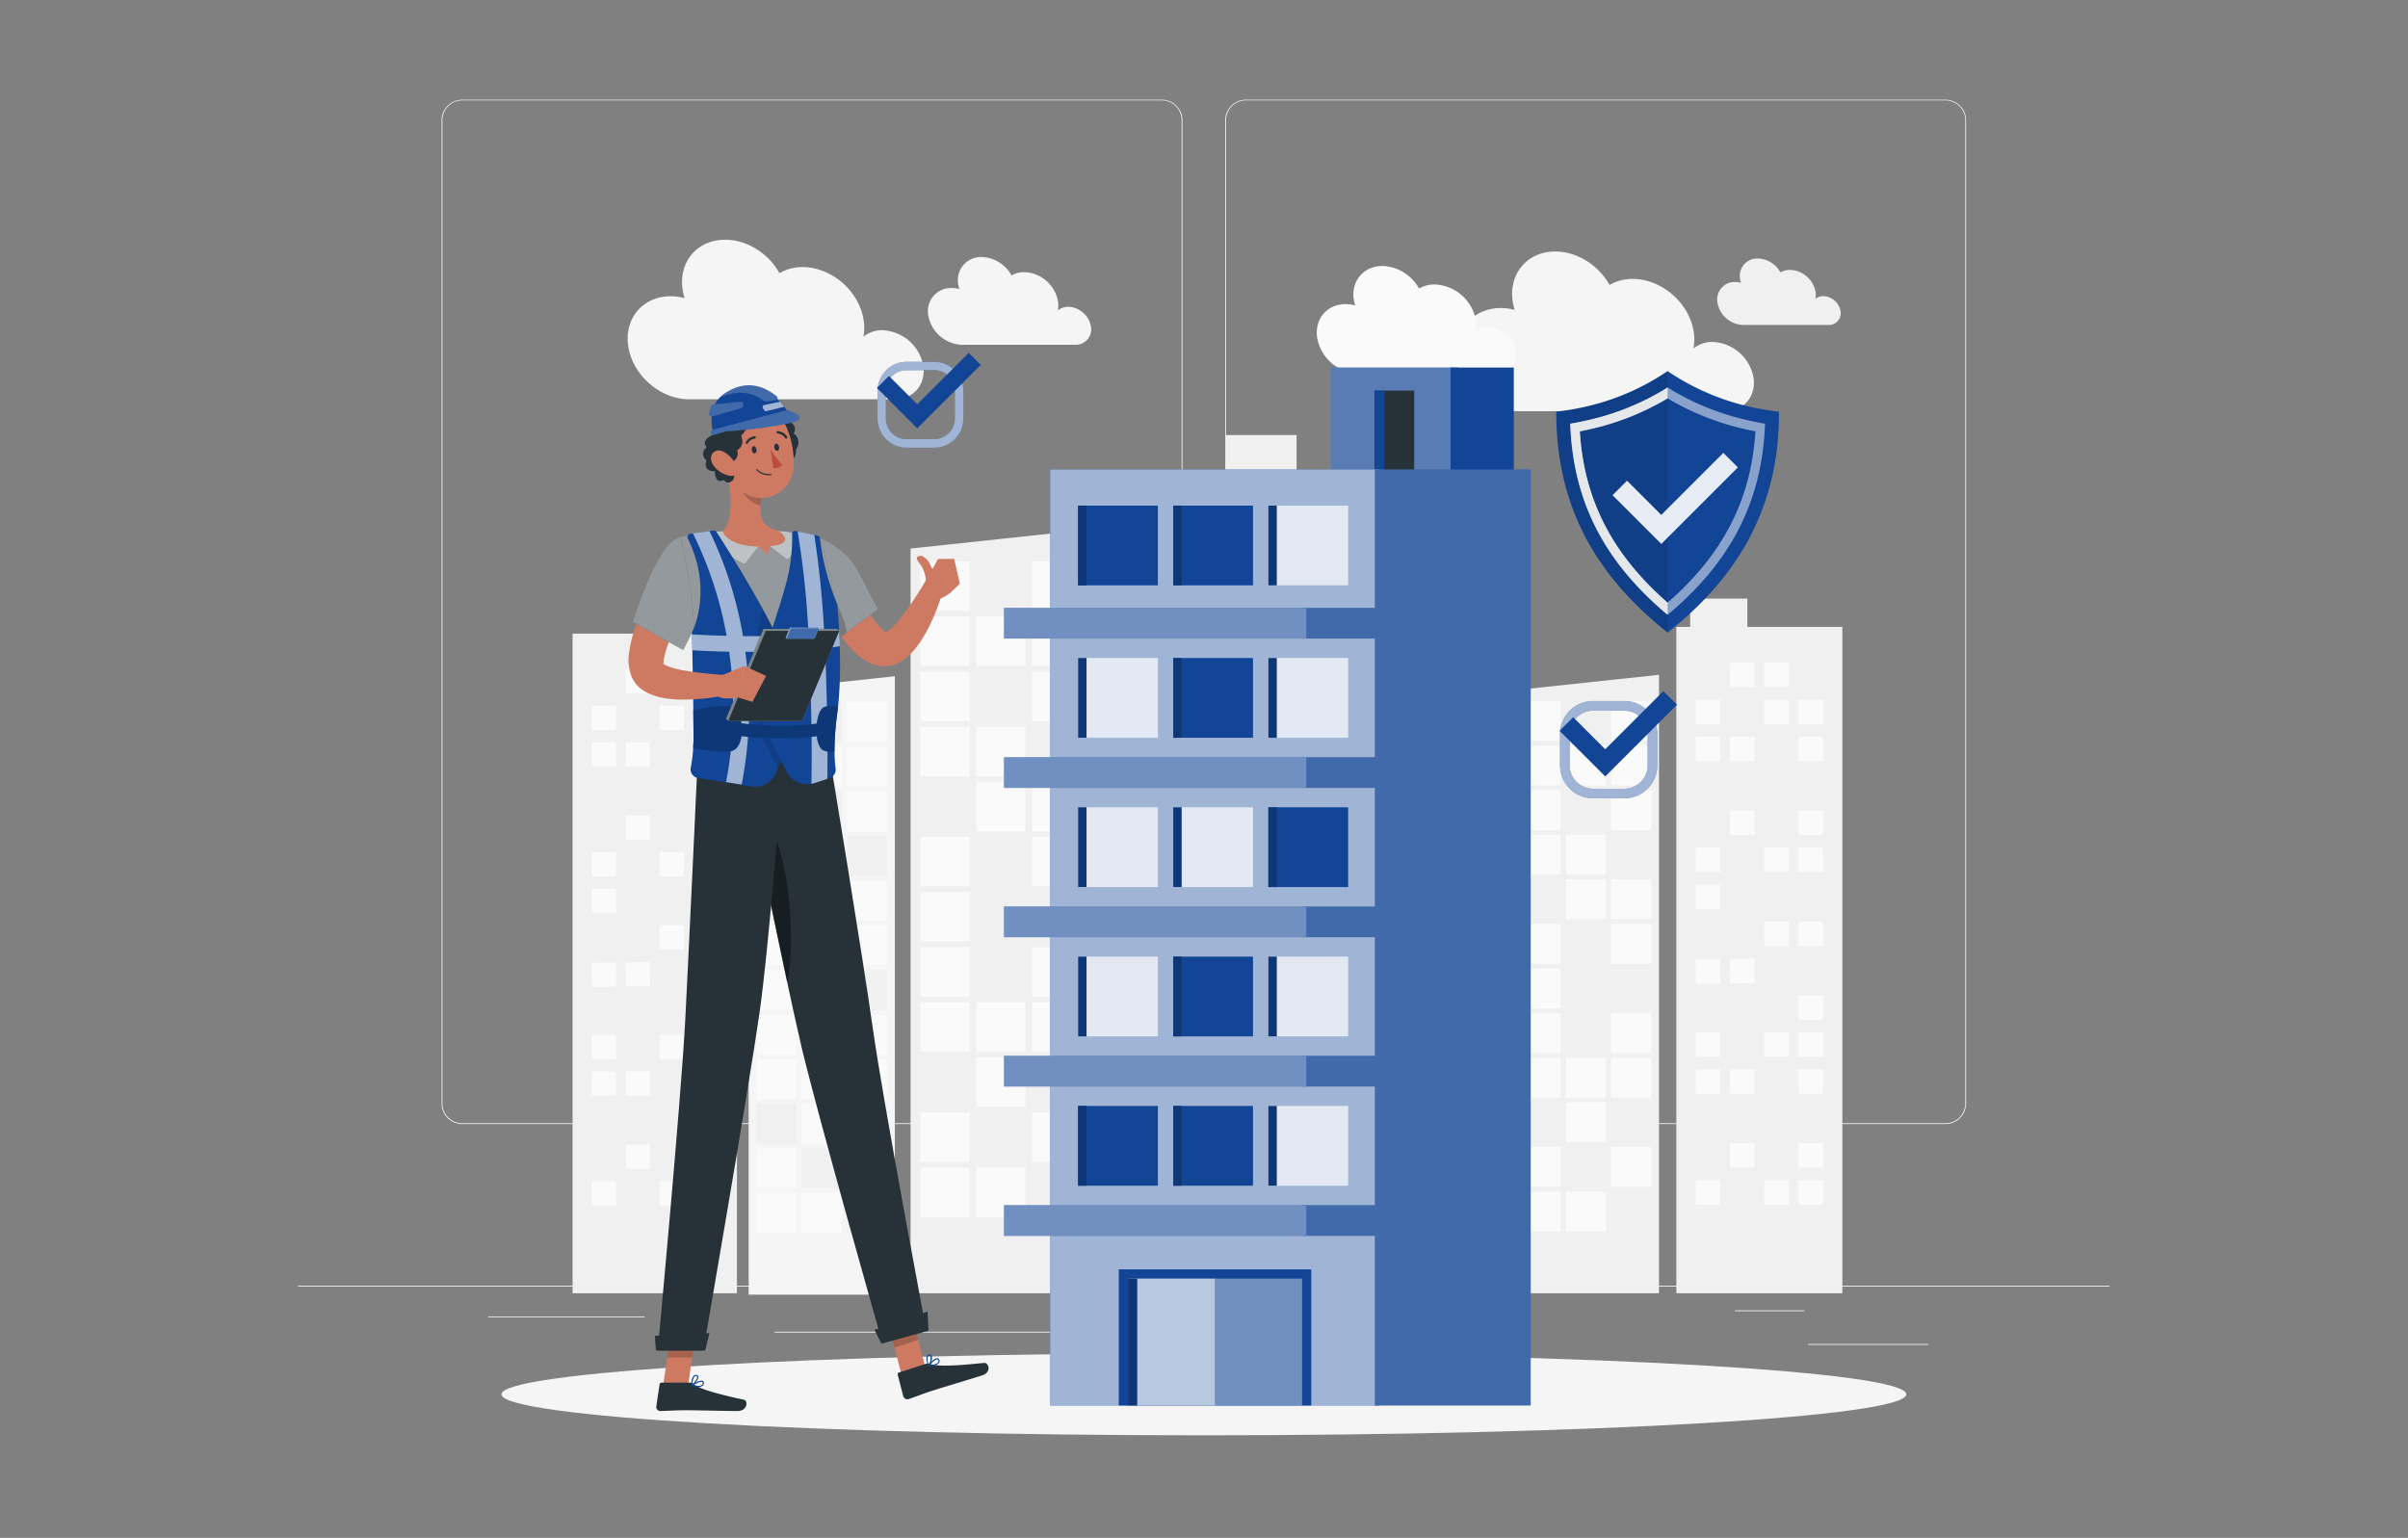 <svg xmlns="http://www.w3.org/2000/svg" width="191" height="122" fill="none"><rect width="100%" height="100%" fill="#808080" stroke="none"/><path fill="#EBEBEB" d="M152.932 106.617h-9.518v.071h9.518v-.071Zm-34.103.781h-2.497v.072h2.497v-.072Zm24.299-3.448h-5.515v.072h5.515v-.072Zm-91.994.482H38.723v.072h12.41v-.072Zm4.38 0h-1.819v.072h1.82v-.072Zm32.836 1.213H61.43v.072h26.92v-.072Zm3.804-16.469h-55.49a1.641 1.641 0 0 1-1.64-1.64v-78a1.641 1.641 0 0 1 1.64-1.626h55.49a1.641 1.641 0 0 1 1.641 1.64v77.985a1.64 1.64 0 0 1-1.64 1.641ZM36.664 7.967a1.572 1.572 0 0 0-1.569 1.57v77.998a1.571 1.571 0 0 0 1.57 1.57h55.49a1.572 1.572 0 0 0 1.568-1.57V9.536a1.572 1.572 0 0 0-1.569-1.569h-55.49ZM154.31 89.176H98.82a1.64 1.64 0 0 1-1.64-1.64v-78a1.64 1.64 0 0 1 1.64-1.626h55.49a1.642 1.642 0 0 1 1.641 1.64v77.985a1.643 1.643 0 0 1-1.641 1.641ZM98.82 7.967a1.572 1.572 0 0 0-1.569 1.57v77.998a1.572 1.572 0 0 0 1.57 1.57h55.489a1.572 1.572 0 0 0 1.569-1.57V9.536a1.569 1.569 0 0 0-1.569-1.569H98.82Zm68.51 94.026H23.648v.072H167.33v-.072Z"/><path fill="#F5F5F5" d="M84.737 24.339a1.284 1.284 0 0 0-.83.287 2.22 2.22 0 0 0 0-.788 2.819 2.819 0 0 0-2.659-2.25 1.971 1.971 0 0 0-1.011.265 2.807 2.807 0 0 0-2.368-1.463 1.83 1.83 0 0 0-1.845 2.253c.02.097.044.193.075.287a2.387 2.387 0 0 0-.607-.08 1.832 1.832 0 0 0-1.845 2.253 2.817 2.817 0 0 0 2.658 2.25h8.975a1.23 1.23 0 0 0 1.241-1.512 1.893 1.893 0 0 0-1.784-1.502Zm-14.744 1.856a2.328 2.328 0 0 0-1.509.52c.09-.474.09-.962 0-1.437-.408-2.258-2.566-4.089-4.825-4.089a3.59 3.59 0 0 0-1.833.48c-.862-1.549-2.55-2.652-4.31-2.652-2.26 0-3.76 1.83-3.351 4.089.034.184.08.365.138.543a4.436 4.436 0 0 0-1.101-.147c-2.259 0-3.756 1.83-3.35 4.087.405 2.256 2.568 4.089 4.824 4.089H70.97c1.517 0 2.523-1.23 2.25-2.747a3.449 3.449 0 0 0-3.227-2.736Zm65.838.931a2.324 2.324 0 0 0-1.508.523c.09-.475.09-.962 0-1.437-.405-2.256-2.566-4.086-4.825-4.086a3.583 3.583 0 0 0-1.831.48c-.862-1.55-2.551-2.653-4.31-2.653-2.259 0-3.759 1.83-3.351 4.087.036.184.082.367.138.546a4.312 4.312 0 0 0-1.1-.15c-2.256 0-3.756 1.83-3.348 4.09.408 2.258 2.577 4.097 4.836 4.097h16.291c1.517 0 2.523-1.23 2.25-2.744a3.447 3.447 0 0 0-3.242-2.753Z"/><path fill="#F0F0F0" d="M144.63 23.491a.96.96 0 0 0-.63.218 1.566 1.566 0 0 0 0-.594 2.127 2.127 0 0 0-2.011-1.704 1.473 1.473 0 0 0-.765.2 2.134 2.134 0 0 0-1.79-1.106 1.384 1.384 0 0 0-1.397 1.704c.015.077.034.153.058.227a1.76 1.76 0 0 0-.457-.063 1.38 1.38 0 0 0-1.4 1.072 1.39 1.39 0 0 0 .003.632 2.131 2.131 0 0 0 2.012 1.701h6.787a.928.928 0 0 0 .94-.724.925.925 0 0 0-.003-.425 1.435 1.435 0 0 0-1.347-1.138Zm-41.786 13.796v-2.776h-5.61v2.776H87.93v65.306h16.27V37.287h-1.356Z"/><path fill="#FAFAFA" d="M95.586 40.793h-2.402v2.402h2.402v-2.402Zm3.355 0H96.54v2.402h2.402v-2.402Zm-6.711 3.624h-2.402v2.402h2.403v-2.402Zm3.356 0h-2.402v2.402h2.402v-2.402Zm6.715 0h-2.403v2.402h2.403v-2.402ZM92.23 48.043h-2.402v2.403h2.403v-2.403Zm6.711 0H96.54v2.403h2.402v-2.403Zm3.36 0h-2.403v2.403h2.403v-2.403ZM92.23 55.29h-2.402v2.403h2.403V55.29Zm6.711 0H96.54v2.403h2.402V55.29Zm-6.711 3.624h-2.402v2.402h2.403v-2.402Zm3.356 0h-2.402v2.402h2.402v-2.402Zm6.715 0h-2.403v2.402h2.403v-2.402ZM92.23 77.013h-2.402v2.402h2.403v-2.403Zm3.356 0h-2.402v2.402h2.402v-2.403Zm6.715 0h-2.403v2.402h2.403v-2.403ZM92.23 80.636h-2.402v2.402h2.403v-2.402Zm6.711 0H96.54v2.402h2.402v-2.402Zm3.36 0h-2.403v2.402h2.403v-2.402Zm-10.071 7.25h-2.402v2.403h2.403v-2.403Zm6.711 0H96.54v2.403h2.402v-2.403ZM92.23 91.51h-2.402v2.402h2.403V91.51Zm3.356 0h-2.402v2.402h2.402V91.51Zm6.715 0h-2.403v2.402h2.403V91.51Zm0-28.97h-2.403v2.403h2.403v-2.402ZM92.23 66.164h-2.402v2.403h2.403v-2.403Zm3.356 0h-2.402v2.403h2.402v-2.403Zm3.374 3.665-2.401-.034-.035 2.402 2.402.034.035-2.402Zm3.356.048-2.402-.034-.034 2.402 2.402.034.034-2.402ZM92.23 73.412h-2.402v2.402h2.403v-2.402Z"/><path fill="#F0F0F0" d="M134.063 49.733v-2.244h4.537v2.244h7.535v52.861h-13.17V49.733h1.098Z"/><path fill="#FAFAFA" d="M139.937 54.518h1.946v-1.946h-1.946v1.946Zm-2.718 0h1.945v-1.946h-1.945v1.946Zm5.433 2.933h1.946v-1.945h-1.946v1.945Zm-2.715 0h1.946v-1.945h-1.946v1.945Zm-5.437 0h1.945v-1.945H134.5v1.945Zm8.152 2.935h1.946V58.44h-1.946v1.946Zm-5.433 0h1.945V58.44h-1.945v1.946Zm-2.719 0h1.945V58.44H134.5v1.946Zm8.152 5.864h1.946v-1.945h-1.946v1.946Zm-5.433 0h1.945v-1.945h-1.945v1.946Zm5.433 2.938h1.946v-1.946h-1.946v1.946Zm-2.715 0h1.946v-1.946h-1.946v1.946Zm-5.437 0h1.945v-1.946H134.5v1.946Zm8.152 14.646h1.946V81.89h-1.946v1.945Zm-2.715 0h1.946V81.89h-1.946v1.945Zm-5.437 0h1.945V81.89H134.5v1.945Zm8.152 2.932h1.946V84.82h-1.946v1.946Zm-5.433 0h1.945V84.82h-1.945v1.946Zm-2.719 0h1.945V84.82H134.5v1.946Zm8.152 5.87h1.946v-1.945h-1.946v1.945Zm-5.433 0h1.945v-1.945h-1.945v1.945Zm5.433 2.934h1.946v-1.945h-1.946v1.945Zm-2.715 0h1.946v-1.945h-1.946v1.945Zm-5.437 0h1.945v-1.945H134.5v1.945Zm0-23.449h1.945v-1.945H134.5v1.945Zm8.152 2.932h1.946v-1.946h-1.946v1.946Zm-2.715 0h1.946v-1.946h-1.946v1.946Zm-2.699 2.963 1.946-.028-.028-1.945-1.945.028.027 1.945Zm-2.722.044 1.945-.027-.028-1.946-1.945.028.028 1.945Zm8.136 2.86h1.946v-1.945h-1.946v1.945Z"/><path fill="#EBEBEB" d="M106.668 50.264h11.952v52.329h-13.038V50.264h1.086Z"/><path fill="#FAFAFA" d="M112.485 55h1.925v-1.925h-1.925V55Zm-2.692 0h1.926v-1.925h-1.926V55Zm5.379 2.906h1.926V55.98h-1.926v1.926Zm-2.687 0h1.925V55.98h-1.925v1.926Zm-5.383 0h1.925V55.98h-1.925v1.926Zm8.07 2.902h1.926v-1.925h-1.926v1.925Zm-5.379 0h1.926v-1.925h-1.926v1.925Zm-2.691 0h1.925v-1.925h-1.925v1.925Zm8.07 5.81h1.926v-1.925h-1.926v1.925Zm-5.379 0h1.926v-1.925h-1.926v1.925Zm5.379 2.902h1.926v-1.924h-1.926v1.925Zm-2.687 0h1.925v-1.924h-1.925v1.925Zm-5.383 0h1.925v-1.924h-1.925v1.925Zm8.07 14.501h1.926v-1.925h-1.926v1.925Zm-2.687 0h1.925v-1.925h-1.925v1.925Zm-5.383 0h1.925v-1.925h-1.925v1.925Zm8.07 2.906h1.926V85h-1.926v1.925Zm-5.379 0h1.926V85h-1.926v1.925Zm-2.691 0h1.925V85h-1.925v1.925Zm8.07 5.807h1.926V90.81h-1.926v1.925Zm-5.379 0h1.926V90.81h-1.926v1.925Zm5.379 2.902h1.926v-1.925h-1.926v1.925Zm-2.687 0h1.925v-1.925h-1.925v1.925Zm-5.383 0h1.925v-1.925h-1.925v1.925Zm0-23.21h1.925v-1.925h-1.925v1.925Zm8.07 2.902h1.926v-1.925h-1.926v1.925Zm-2.687 0h1.925v-1.925h-1.925v1.925Zm-2.676 2.939 1.925-.028-.027-1.925-1.925.028.027 1.925Zm-2.691.036 1.925-.027-.028-1.925-1.925.027.028 1.925Zm8.054 2.836h1.926v-1.925h-1.926v1.925Z"/><path fill="#F0F0F0" d="M46.503 50.264h11.952v52.329h-13.04V50.264h1.088Z"/><path fill="#FAFAFA" d="M52.317 55h1.925v-1.925h-1.925V55Zm-2.687 0h1.925v-1.925h-1.926V55Zm5.374 2.906h1.926V55.98h-1.926v1.926Zm-2.687 0h1.925V55.98h-1.925v1.926Zm-5.379 0h1.925V55.98h-1.925v1.926Zm8.066 2.902h1.926v-1.925h-1.926v1.925Zm-5.374 0h1.925v-1.925h-1.926v1.925Zm-2.692 0h1.925v-1.925h-1.925v1.925Zm8.066 5.81h1.926v-1.925h-1.926v1.925Zm-5.374 0h1.925v-1.925h-1.926v1.925Zm5.374 2.902h1.926v-1.924h-1.926v1.925Zm-2.687 0h1.925v-1.924h-1.925v1.925Zm-5.379 0h1.925v-1.924h-1.925v1.925Zm8.066 14.501h1.926v-1.925h-1.926v1.925Zm-2.687 0h1.925v-1.925h-1.925v1.925Zm-5.379 0h1.925v-1.925h-1.925v1.925Zm8.066 2.906h1.926V85h-1.926v1.925Zm-5.374 0h1.925V85h-1.926v1.925Zm-2.692 0h1.925V85h-1.925v1.925Zm8.066 5.807h1.926V90.81h-1.926v1.925Zm-5.374 0h1.925V90.81h-1.926v1.925Zm5.374 2.902h1.926v-1.925h-1.926v1.925Zm-2.687 0h1.925v-1.925h-1.925v1.925Zm-5.379 0h1.925v-1.925h-1.925v1.925Zm0-23.21h1.925v-1.925h-1.925v1.925Zm8.066 2.902h1.926v-1.925h-1.926v1.925Zm-2.687 0h1.925v-1.925h-1.925v1.925Zm-2.672 2.94 1.925-.028-.027-1.925-1.925.028.027 1.925Zm-2.691.036 1.925-.027-.028-1.925-1.925.027.028 1.925Zm8.05 2.835h1.926v-1.925h-1.926v1.925Z"/><path fill="#F0F0F0" d="M72.223 102.594h14.322V41.986l-14.322 1.531v59.077Z"/><path fill="#FAFAFA" d="M81.86 48.451h3.913v-3.914H81.86v3.914Z"/><path fill="#F0F0F0" d="M77.43 48.451h3.914v-3.914H77.43v3.914Z"/><path fill="#FAFAFA" d="M72.996 48.451h3.914v-3.914h-3.914v3.914Zm8.864 4.374h3.913V48.91H81.86v3.914Zm-4.43 0h3.914V48.91H77.43v3.914Zm-4.434 0h3.914V48.91h-3.914v3.914Zm8.864 4.374h3.913v-3.914H81.86v3.914Z"/><path fill="#F0F0F0" d="M77.43 57.199h3.914v-3.914H77.43v3.914Z"/><path fill="#FAFAFA" d="M72.996 57.199h3.914v-3.914h-3.914v3.914Z"/><path fill="#F0F0F0" d="M81.86 61.57h3.913v-3.914H81.86v3.913Z"/><path fill="#FAFAFA" d="M77.43 61.57h3.914v-3.914H77.43v3.913Zm-4.434 0h3.914v-3.914h-3.914v3.913Zm8.864 4.373h3.913V62.03H81.86v3.914Zm-4.43 0h3.914V62.03H77.43v3.914Z"/><path fill="#F0F0F0" d="M72.996 65.943h3.914V62.03h-3.914v3.914Z"/><path fill="#FAFAFA" d="M81.86 70.31h3.913v-3.913H81.86v3.914Z"/><path fill="#F0F0F0" d="M77.43 70.31h3.914v-3.913H77.43v3.914Z"/><path fill="#FAFAFA" d="M72.996 70.31h3.914v-3.913h-3.914v3.914Z"/><path fill="#F0F0F0" d="M81.86 74.685h3.913V70.77H81.86v3.914Zm-4.43 0h3.914V70.77H77.43v3.914Z"/><path fill="#FAFAFA" d="M72.996 74.685h3.914V70.77h-3.914v3.914Zm8.864 4.373h3.913v-3.913H81.86v3.913Z"/><path fill="#F0F0F0" d="M77.43 79.058h3.914v-3.913H77.43v3.913Z"/><path fill="#FAFAFA" d="M72.996 79.058h3.914v-3.913h-3.914v3.913Zm8.864 4.372h3.913v-3.915H81.86v3.914Zm-4.43 0h3.914v-3.915H77.43v3.914Zm-4.434 0h3.914v-3.915h-3.914v3.914Z"/><path fill="#F0F0F0" d="M81.86 87.8h3.913v-3.914H81.86V87.8Z"/><path fill="#FAFAFA" d="M77.43 87.8h3.914v-3.914H77.43V87.8Z"/><path fill="#F0F0F0" d="M72.996 87.8h3.914v-3.914h-3.914V87.8Z"/><path fill="#FAFAFA" d="M81.86 92.174h3.913V88.26H81.86v3.914Z"/><path fill="#F0F0F0" d="M77.43 92.174h3.914V88.26H77.43v3.914Z"/><path fill="#FAFAFA" d="M72.996 92.174h3.914V88.26h-3.914v3.914Z"/><path fill="#F0F0F0" d="M81.86 96.544h3.913v-3.913H81.86v3.913Z"/><path fill="#FAFAFA" d="M77.43 96.544h3.914v-3.913H77.43v3.913Zm-4.434 0h3.914v-3.913h-3.914v3.913Z"/><path fill="#F0F0F0" d="M120 102.593h11.592V53.532L120 54.773v47.82Z"/><path fill="#FAFAFA" d="M127.799 58.768h3.17v-3.17h-3.17v3.17Z"/><path fill="#F0F0F0" d="M124.209 58.768h3.17v-3.17h-3.17v3.17Z"/><path fill="#FAFAFA" d="M120.623 58.768h3.17v-3.17h-3.17v3.17Zm7.176 3.537h3.17v-3.17h-3.17v3.17Zm-3.59 0h3.17v-3.17h-3.17v3.17Zm-3.586 0h3.17v-3.17h-3.17v3.17Zm7.176 3.543h3.17v-3.17h-3.17v3.17Z"/><path fill="#F0F0F0" d="M124.209 65.848h3.17v-3.17h-3.17v3.17Z"/><path fill="#FAFAFA" d="M120.623 65.848h3.17v-3.17h-3.17v3.17Z"/><path fill="#F0F0F0" d="M127.799 69.386h3.17v-3.17h-3.17v3.17Z"/><path fill="#FAFAFA" d="M124.209 69.386h3.17v-3.17h-3.17v3.17Zm-3.586 0h3.17v-3.17h-3.17v3.17Zm7.176 3.537h3.17v-3.17h-3.17v3.17Zm-3.59 0h3.17v-3.17h-3.17v3.17Z"/><path fill="#F0F0F0" d="M120.623 72.923h3.17v-3.17h-3.17v3.17Z"/><path fill="#FAFAFA" d="M127.799 76.464h3.17v-3.17h-3.17v3.17Z"/><path fill="#F0F0F0" d="M124.209 76.464h3.17v-3.17h-3.17v3.17Z"/><path fill="#FAFAFA" d="M120.623 76.464h3.17v-3.17h-3.17v3.17Z"/><path fill="#F0F0F0" d="M127.799 80.001h3.17v-3.17h-3.17v3.17Zm-3.59 0h3.17v-3.17h-3.17v3.17Z"/><path fill="#FAFAFA" d="M120.623 80.001h3.17v-3.17h-3.17v3.17Zm7.176 3.54h3.17v-3.17h-3.17v3.17Z"/><path fill="#F0F0F0" d="M124.209 83.541h3.17v-3.17h-3.17v3.17Z"/><path fill="#FAFAFA" d="M120.623 83.541h3.17v-3.17h-3.17v3.17Zm7.176 3.538h3.17v-3.17h-3.17v3.17Zm-3.59 0h3.17v-3.17h-3.17v3.17Zm-3.586 0h3.17v-3.17h-3.17v3.17Z"/><path fill="#F0F0F0" d="M127.799 90.62h3.17v-3.17h-3.17v3.17Z"/><path fill="#FAFAFA" d="M124.209 90.62h3.17v-3.17h-3.17v3.17Z"/><path fill="#F0F0F0" d="M120.623 90.62h3.17v-3.17h-3.17v3.17Z"/><path fill="#FAFAFA" d="M127.799 94.156h3.17v-3.17h-3.17v3.17Z"/><path fill="#F0F0F0" d="M124.209 94.156h3.17v-3.17h-3.17v3.17Z"/><path fill="#FAFAFA" d="M120.623 94.156h3.17v-3.17h-3.17v3.17Z"/><path fill="#F0F0F0" d="M127.799 97.697h3.17v-3.17h-3.17v3.17Z"/><path fill="#FAFAFA" d="M124.209 97.697h3.17v-3.17h-3.17v3.17Zm-3.586 0h3.17v-3.17h-3.17v3.17Z"/><path fill="#F5F5F5" d="M59.383 102.708h11.595V53.647l-11.595 1.241v47.82Z"/><path fill="#FAFAFA" d="M67.182 58.883h3.17v-3.17h-3.17v3.17Z"/><path fill="#F0F0F0" d="M63.596 58.883h3.17v-3.17h-3.17v3.17Z"/><path fill="#FAFAFA" d="M60.01 58.883h3.17v-3.17h-3.17v3.17Zm7.172 3.537h3.17v-3.17h-3.17v3.17Zm-3.586 0h3.17v-3.17h-3.17v3.17Zm-3.586 0h3.17v-3.17h-3.17v3.17Zm7.172 3.54h3.17v-3.17h-3.17v3.17Z"/><path fill="#F0F0F0" d="M63.596 65.96h3.17v-3.17h-3.17v3.17Z"/><path fill="#FAFAFA" d="M60.01 65.96h3.17v-3.17h-3.17v3.17Z"/><path fill="#F0F0F0" d="M67.182 69.5h3.17v-3.169h-3.17v3.17Z"/><path fill="#FAFAFA" d="M63.596 69.5h3.17v-3.169h-3.17v3.17Zm-3.586 0h3.17v-3.169h-3.17v3.17Zm7.172 3.54h3.17v-3.169h-3.17v3.17Zm-3.586 0h3.17v-3.169h-3.17v3.17Z"/><path fill="#F0F0F0" d="M60.01 73.04h3.17v-3.169h-3.17v3.17Z"/><path fill="#FAFAFA" d="M67.182 76.579h3.17v-3.17h-3.17v3.17Z"/><path fill="#F0F0F0" d="M63.596 76.579h3.17v-3.17h-3.17v3.17Z"/><path fill="#FAFAFA" d="M60.01 76.579h3.17v-3.17h-3.17v3.17Z"/><path fill="#F0F0F0" d="M67.182 80.116h3.17v-3.17h-3.17v3.17Zm-3.586 0h3.17v-3.17h-3.17v3.17Z"/><path fill="#FAFAFA" d="M60.01 80.116h3.17v-3.17h-3.17v3.17Zm7.172 3.54h3.17v-3.17h-3.17v3.17Z"/><path fill="#F0F0F0" d="M63.596 83.656h3.17v-3.17h-3.17v3.17Z"/><path fill="#FAFAFA" d="M60.01 83.656h3.17v-3.17h-3.17v3.17Zm7.172 3.538h3.17v-3.17h-3.17v3.17Zm-3.586 0h3.17v-3.17h-3.17v3.17Zm-3.586 0h3.17v-3.17h-3.17v3.17Z"/><path fill="#F0F0F0" d="M67.182 90.734h3.17v-3.17h-3.17v3.17Z"/><path fill="#FAFAFA" d="M63.596 90.734h3.17v-3.17h-3.17v3.17Z"/><path fill="#F0F0F0" d="M60.01 90.734h3.17v-3.17h-3.17v3.17Z"/><path fill="#FAFAFA" d="M67.182 94.272h3.17v-3.17h-3.17v3.17Z"/><path fill="#F0F0F0" d="M63.596 94.272h3.17v-3.17h-3.17v3.17Z"/><path fill="#FAFAFA" d="M60.01 94.272h3.17v-3.17h-3.17v3.17Z"/><path fill="#F0F0F0" d="M67.182 97.812h3.17v-3.17h-3.17v3.17Z"/><path fill="#FAFAFA" d="M63.596 97.812h3.17v-3.17h-3.17v3.17Zm-3.586 0h3.17v-3.17h-3.17v3.17Zm58.047-71.89a1.564 1.564 0 0 0-1.014.35 2.515 2.515 0 0 0 0-.962 3.447 3.447 0 0 0-3.253-2.744 2.425 2.425 0 0 0-1.236.322 3.441 3.441 0 0 0-2.899-1.788c-1.523 0-2.532 1.236-2.259 2.756a2.8 2.8 0 0 0 .095.368 2.963 2.963 0 0 0-.745-.1c-1.52 0-2.531 1.232-2.255 2.755a3.446 3.446 0 0 0 3.25 2.756h10.983a1.506 1.506 0 0 0 1.517-1.85 2.32 2.32 0 0 0-2.184-1.863Z"/><path fill="#F5F5F5" d="M95.49 113.864c30.772 0 55.717-1.456 55.717-3.253 0-1.796-24.945-3.253-55.717-3.253-30.771 0-55.717 1.457-55.717 3.253 0 1.797 24.946 3.253 55.717 3.253Z"/><path fill="#124596" d="M128.84 63.331h-2.483a2.617 2.617 0 0 1-2.615-2.615V58.23a2.62 2.62 0 0 1 2.615-2.615h2.483a2.618 2.618 0 0 1 2.618 2.615v2.486a2.622 2.622 0 0 1-2.618 2.615Zm-2.483-6.954a1.859 1.859 0 0 0-1.853 1.853v2.486a1.852 1.852 0 0 0 1.853 1.854h2.483a1.854 1.854 0 0 0 1.854-1.854V58.23a1.86 1.86 0 0 0-1.854-1.853h-2.483Z"/><path fill="#fff" d="M128.84 63.331h-2.483a2.617 2.617 0 0 1-2.615-2.615V58.23a2.62 2.62 0 0 1 2.615-2.615h2.483a2.618 2.618 0 0 1 2.618 2.615v2.486a2.622 2.622 0 0 1-2.618 2.615Zm-2.483-6.954a1.859 1.859 0 0 0-1.853 1.853v2.486a1.852 1.852 0 0 0 1.853 1.854h2.483a1.854 1.854 0 0 0 1.854-1.854V58.23a1.86 1.86 0 0 0-1.854-1.853h-2.483Z" opacity=".6"/><path fill="#124596" d="m127.327 61.595-3.624-3.62 1.078-1.081 2.546 2.546 4.612-4.612 1.078 1.078-5.69 5.69ZM74.1 35.517h-2.196a2.316 2.316 0 0 1-2.298-2.299V31.02a2.316 2.316 0 0 1 2.298-2.314H74.1a2.316 2.316 0 0 1 2.313 2.314v2.178a2.317 2.317 0 0 1-2.313 2.319Zm-2.196-6.15a1.641 1.641 0 0 0-1.64 1.638v2.193a1.641 1.641 0 0 0 1.64 1.638H74.1a1.638 1.638 0 0 0 1.638-1.638V31a1.638 1.638 0 0 0-1.638-1.638l-2.196.005Z"/><path fill="#fff" d="M74.1 35.517h-2.196a2.316 2.316 0 0 1-2.298-2.299V31.02a2.316 2.316 0 0 1 2.298-2.314H74.1a2.316 2.316 0 0 1 2.313 2.314v2.178a2.317 2.317 0 0 1-2.313 2.319Zm-2.196-6.15a1.641 1.641 0 0 0-1.64 1.638v2.193a1.641 1.641 0 0 0 1.64 1.638H74.1a1.638 1.638 0 0 0 1.638-1.638V31a1.638 1.638 0 0 0-1.638-1.638l-2.196.005Z" opacity=".6"/><path fill="#124596" d="m72.76 33.98-3.201-3.202.95-.954 2.25 2.25 4.079-4.077.954.954-5.032 5.029Zm65.835-1.759a19.098 19.098 0 0 1-6.322-2.782 19.067 19.067 0 0 1-6.322 2.782c-.825.196-1.662.341-2.506.434v.115c0 7.759 3.483 13.176 8.831 17.411 5.348-4.235 8.831-9.65 8.831-17.411v-.115a20.543 20.543 0 0 1-2.512-.434Z"/><path fill="#000" d="M132.273 29.44a19.067 19.067 0 0 1-6.322 2.781c-.825.196-1.662.341-2.506.434v.115c0 7.759 3.483 13.176 8.831 17.411l-.003-20.742Z" opacity=".1"/><path fill="#fff" d="m132.272 48.773-.235-.201c-4.819-4.127-7.184-8.776-7.472-14.638l-.014-.322.316-.055c.454-.078.908-.17 1.345-.287a20.26 20.26 0 0 0 5.873-2.414l.19-.118.19.118a20.298 20.298 0 0 0 5.873 2.414 34.1 34.1 0 0 0 1.345.287l.319.055-.017.322c-.287 5.862-2.655 10.514-7.471 14.638l-.242.201Zm-6.965-14.555c.333 5.402 2.554 9.736 6.965 13.595 4.411-3.856 6.633-8.193 6.966-13.595a19.359 19.359 0 0 1-1.072-.23 21.043 21.043 0 0 1-5.894-2.385 20.986 20.986 0 0 1-5.894 2.385c-.35.086-.715.161-1.071.23Z" opacity=".5"/><path fill="#F0F0F0" d="M132.275 47.813c-4.411-3.859-6.632-8.192-6.966-13.595.363-.069.722-.144 1.072-.23a20.987 20.987 0 0 0 5.894-2.385v-.862l-.19.118a20.256 20.256 0 0 1-5.873 2.414c-.437.106-.891.198-1.345.287l-.316.055.014.322c.288 5.862 2.655 10.511 7.472 14.638l.235.201.003-.963Z" opacity=".9"/><path fill="#124596" d="m131.771 43.152-3.865-3.868 1.15-1.149 2.715 2.716 4.923-4.923 1.152 1.15-6.075 6.074Z" opacity=".2"/><path fill="#fff" d="m131.771 43.152-3.865-3.868 1.15-1.149 2.715 2.716 4.923-4.923 1.152 1.15-6.075 6.074Z" opacity=".9"/><path fill="#124596" d="M115.62 29.158h-10.038v9.33h10.038v-9.33Z"/><path fill="#fff" d="M115.62 29.158h-10.038v9.33h10.038v-9.33Z" opacity=".3"/><path fill="#124596" d="M120.072 29.158h-5.017v9.33h5.017v-9.33Z"/><path fill="#263238" d="M112.172 30.988h-3.152v7.5h3.152v-7.5Z"/><path fill="#124596" d="M109.807 30.988h-.787v7.5h.787v-7.5Z"/><path fill="#124596" d="M109.442 37.244H83.301V111.5h26.141V37.244Z"/><path fill="#fff" d="M109.442 37.244H83.301V111.5h26.141V37.244Z" opacity=".6"/><path fill="#124596" d="M109.053 37.244v10.98h-5.768v2.434h5.768v9.411h-5.768v2.434h5.768v9.412h-5.768v2.433h5.768v9.412h-5.768v2.433h5.768v9.412h-5.768v2.434h5.768v13.46h12.359V37.244h-12.359Z"/><path fill="#fff" d="M109.053 37.244v10.98h-5.768v2.434h5.768v9.411h-5.768v2.434h5.768v9.412h-5.768v2.433h5.768v9.412h-5.768v2.433h5.768v9.412h-5.768v2.434h5.768v13.46h12.359V37.244h-12.359Z" opacity=".2"/><path fill="#124596" d="M103.61 95.605H79.64v2.434h23.97v-2.434Zm0-11.845H79.64v2.434h23.97V83.76Zm0-11.846H79.64v2.434h23.97v-2.434Zm0-11.844H79.64v2.433h23.97V60.07Zm0-11.846H79.64v2.434h23.97v-2.434Z"/><path fill="#fff" d="M103.61 95.605H79.64v2.434h23.97v-2.434Zm0-11.845H79.64v2.433h23.97V83.76Zm0-11.846H79.64v2.434h23.97v-2.434Zm0-11.844H79.64v2.433h23.97V60.07Zm0-11.846H79.64v2.434h23.97v-2.434Z" opacity=".4"/><path fill="#124596" d="M104.009 100.7h-15.27v10.799h15.27V100.7ZM91.843 40.11h-6.327v6.327h6.327v-6.328Zm7.543 0H93.06v6.327h6.327v-6.328Z"/><path fill="#fff" d="M106.933 40.11h-6.328v6.327h6.328v-6.328Zm-15.09 12.089h-6.327v6.327h6.327V52.2Z" opacity=".7"/><path fill="#124596" d="M99.386 52.199H93.06v6.327h6.327V52.2Z"/><path fill="#fff" d="M106.933 52.199h-6.328v6.327h6.328V52.2Zm-15.09 11.845h-6.327v6.327h6.327v-6.327Zm7.543 0H93.06v6.327h6.327v-6.327Z" opacity=".7"/><path fill="#124596" d="M106.933 64.044h-6.328v6.327h6.328v-6.327Z"/><path fill="#fff" d="M91.843 75.889h-6.327v6.327h6.327V75.89Z" opacity=".7"/><path fill="#124596" d="M99.386 75.889H93.06v6.327h6.327V75.89Z"/><path fill="#fff" d="M106.933 75.889h-6.328v6.327h6.328V75.89Z" opacity=".7"/><path fill="#124596" d="M91.843 87.737h-6.327v6.327h6.327v-6.327Zm7.543 0H93.06v6.327h6.327v-6.327Z"/><path fill="#fff" d="M106.933 87.737h-6.328v6.327h6.328v-6.327Z" opacity=".7"/><path fill="#124596" d="M86.182 40.11h-.666v6.327h.666v-6.328Zm7.543 0h-.666v6.327h.666v-6.328Zm7.547 0h-.667v6.327h.667v-6.328Zm-15.09 12.089h-.666v6.327h.666V52.2Zm7.543 0h-.666v6.327h.666V52.2Zm7.547 0h-.667v6.327h.667V52.2Zm-15.09 11.845h-.666v6.327h.666v-6.327Zm7.543 0h-.666v6.327h.666v-6.327Zm7.547 0h-.667v6.327h.667v-6.327Zm-15.09 11.845h-.666v6.327h.666V75.89Zm7.543 0h-.666v6.327h.666V75.89Zm7.547 0h-.667v6.327h.667V75.89Zm-15.09 11.848h-.666v6.327h.666v-6.327Zm7.543 0h-.666v6.327h.666v-6.327Zm7.547 0h-.667v6.327h.667v-6.327Z"/><path fill="#000" d="M86.182 40.11h-.666v6.327h.666v-6.328Zm7.548 0h-.668v6.327h.667v-6.328Zm7.546 0h-.667v6.327h.667v-6.328ZM86.182 52.199h-.666v6.327h.666v-6.328Zm7.548 0h-.668v6.327h.667v-6.328Zm7.546 0h-.667v6.327h.667v-6.328ZM86.182 64.044h-.666v6.327h.666v-6.327Zm7.548 0h-.668v6.327h.667v-6.327Zm7.546 0h-.667v6.327h.667v-6.327ZM86.182 75.889h-.666v6.327h.666V75.89Zm7.548 0h-.668v6.327h.667V75.89Zm7.546 0h-.667v6.327h.667V75.89ZM86.182 87.737h-.666v6.327h.666v-6.327Zm7.548 0h-.668v6.327h.667v-6.327Zm7.546 0h-.667v6.327h.667v-6.327Z" opacity=".2"/><path fill="#fff" d="M103.28 101.43h-6.905v10.069h6.905V101.43Z" opacity=".4"/><path fill="#fff" d="M96.374 101.43H89.47v10.069h6.905V101.43Z" opacity=".7"/><path fill="#124596" d="M90.199 101.43h-.73v10.069h.73V101.43Z"/><path fill="#000" d="M90.199 101.43h-.73v10.069h.73V101.43Z" opacity=".2"/><path fill="#CE7A63" d="M52.674 52.204a8.52 8.52 0 0 1 .52-1.62c.239-.575.509-1.15.805-1.725a74.23 74.23 0 0 1 .922-1.724c.316-.574.664-1.15.986-1.684l-2.54-1.62a30.23 30.23 0 0 0-1.092 1.822 32.364 32.364 0 0 0-.974 1.882c-.308.64-.575 1.307-.837 2.011a10.57 10.57 0 0 0-.575 2.3 5.669 5.669 0 0 0-.02.807h2.742c.008-.151.029-.301.063-.449Zm20.85-6.31a28.096 28.096 0 0 1-2.135 3.204 6.74 6.74 0 0 1-.575.64 2.34 2.34 0 0 1-.537.412h-.032s-.103-.064-.224-.184a6.655 6.655 0 0 1-.997-1.25 21.948 21.948 0 0 1-.92-1.633c-.29-.569-.574-1.15-.839-1.741a85.11 85.11 0 0 1-.77-1.773L63.7 44.644c.256.69.532 1.31.822 1.954.29.643.61 1.267.951 1.89a19.9 19.9 0 0 0 1.15 1.851c.218.305.45.607.71.908.278.328.59.626.928.891.203.16.422.299.652.417.293.148.608.245.934.287.365.04.736 0 1.083-.12a2.87 2.87 0 0 0 .767-.406 4.89 4.89 0 0 0 .966-.942 8.33 8.33 0 0 0 .65-.963c.363-.628.677-1.283.94-1.96.26-.656.478-1.327.651-2.011l-1.379-.546Z"/><path fill="#263238" d="m69.658 48.322-3.12 2.33s-.122-.132-.32-.362c-.144-.166-.33-.39-.546-.652-1.212-1.477-2.986-4.175-3-5.494-.023-1.972 2.012-2.262 4.31-.247.989.862 1.506 2.313 2.012 3.207.167.287.308.551.417.752.16.285.247.466.247.466Z"/><path fill="#fff" d="m69.658 48.322-3.12 2.33s-.122-.132-.32-.362c-.144-.166-.33-.39-.546-.652-1.212-1.477-2.986-4.175-3-5.494-.023-1.972 2.012-2.262 4.31-.247.989.862 1.506 2.313 2.012 3.207.167.287.308.551.417.752.16.285.247.466.247.466Z" opacity=".5"/><path fill="#000" d="M62.652 44.37c.704-.468 1.219.74 2.615 1.76.621.456 1.983 3.419 1.871 4.074l-.6.448s-3.903-4.319-3.886-6.281Z" opacity=".2"/><path fill="#CE7A63" d="m73.285 46.368 1.112-2.012 1.017 2.647s-1.258 1.052-1.902.345l-.227-.98Zm2.4-2.035.448 1.98-.721.678-1.018-2.646 1.29-.012Z"/><path fill="#CE7A63" d="M73.463 46.213a3.29 3.29 0 0 0-.242-1.06c-.172-.392-.574-.72-.491-.935.04-.095.287-.14.388-.118.238.111.438.29.575.515.135.236.511 1.06.511 1.06l-.741.538Z"/><path fill="#263238" d="M62.49 33.339s.862.402.463 1.046a.862.862 0 0 1 .186 1.253s.05 1.184-.649.497c-.698-.687-.908-2.615-.908-2.615l.908-.181Zm-5.891 12.839a37.184 37.184 0 0 1-1.725 4.023c-.14.288-.287.555-.379.767-.187.368-.304.592-.304.592l-4.004-2.215s.052-.17.141-.451c.072-.213.161-.495.288-.816.666-1.9 2.029-5.29 3.362-5.483 1.994-.305 3.43 1.187 2.62 3.583Z"/><path fill="#fff" d="M56.599 46.178a37.184 37.184 0 0 1-1.725 4.023c-.14.288-.287.555-.379.767-.187.368-.304.592-.304.592l-4.004-2.215s.052-.17.141-.451c.072-.213.161-.495.288-.816.666-1.9 2.029-5.29 3.362-5.483 1.994-.305 3.43 1.187 2.62 3.583Z" opacity=".5"/><path fill="#CE7A63" d="m71.51 109.051 1.88-.61-1.167-4.431-1.88.609 1.167 4.432Z"/><path fill="#263238" d="m73.415 108.2-2.112.684a.138.138 0 0 0-.102.12.14.14 0 0 0 .004.055l.44 1.704a.348.348 0 0 0 .436.227c.733-.253 1.07-.408 2.012-.71.575-.186 3.02-.913 3.807-1.169.788-.256.515-1.029.156-.992-1.601.17-3.601.337-4.265.09a.566.566 0 0 0-.376-.009Z"/><path fill="#000" d="m70.344 104.619 1.88-.609.6 2.285-1.88.609-.6-2.285Z" opacity=".2"/><path fill="#263238" d="M65.763 59.76s2.667 16.092 3.448 21.692c.862 6.144 4.267 24.113 4.267 24.113l-3.488.963s-4.957-17.412-6.394-23.386c-1.523-6.48-4.885-23.383-4.885-23.383h7.052Z"/><path fill="#000" d="M61.475 66.354c1.365 3.408 1.52 9.196.966 11.578-.836-3.9-1.796-8.564-2.535-12.19.265-.934.742-1.46 1.57.612Z" opacity=".4"/><path fill="#263238" d="m69.91 106.596 3.736-1.028-.072-1.523-4.207 1.454.543 1.097Z"/><path fill="#124596" d="M74.19 108.303a2.66 2.66 0 0 1-.523.095.05.05 0 0 1-.053-.049c0-.009.002-.018.007-.025.046-.061.46-.598.718-.575.03.001.058.01.082.026a.16.16 0 0 1 .059.063.256.256 0 0 1 .023.256.54.54 0 0 1-.313.209Zm-.426 0c.36-.043.604-.132.664-.247a.172.172 0 0 0-.02-.166.073.073 0 0 0-.069-.046c-.138-.018-.4.241-.575.451v.008Z"/><path fill="#124596" d="M73.675 108.395h-.022a.041.041 0 0 1-.035-.028c0-.023-.227-.549-.098-.794a.233.233 0 0 1 .07-.08.219.219 0 0 1 .097-.04.169.169 0 0 1 .201.08c.11.19-.043.673-.195.845a.031.031 0 0 1-.017.017Zm0-.845a.15.15 0 0 0-.083.069c-.045.215-.02.439.072.638a.935.935 0 0 0 .135-.675c-.014-.026-.037-.052-.103-.037l-.02.005Z"/><path fill="#CE7A63" d="M52.602 109.915h1.974l.658-4.574H53.26l-.658 4.574Z"/><path fill="#263238" d="M54.698 109.686h-2.221a.158.158 0 0 0-.104.037.16.16 0 0 0-.054.098l-.262 1.755a.32.32 0 0 0 .328.36c.773-.015 1.15-.061 2.123-.061.601 0 3.161.063 3.978.063.816 0 .862-.821.531-.893-1.546-.334-3.448-.793-3.98-1.233a.51.51 0 0 0-.339-.126Z"/><path fill="#000" d="M53.253 105.341h1.977l-.339 2.359h-1.977l.34-2.359Z" opacity=".2"/><path fill="#263238" d="M62.184 59.658s-1.133 15.099-1.949 20.757c-.89 6.192-4.445 26.725-4.445 26.725h-3.618s1.86-20.024 2.178-26.15c.345-6.656 1.014-21.317 1.014-21.317l6.82-.015Z"/><path fill="#263238" d="M52.028 107.131h3.91l.337-1.374-4.334.213.087 1.161Z"/><path fill="#124596" d="M55.369 110.031a2.283 2.283 0 0 1-.52-.072.045.045 0 0 1-.022-.012.036.036 0 0 1-.01-.023.043.043 0 0 1 .023-.046c.066-.046.658-.428.89-.333a.16.16 0 0 1 .068.052.161.161 0 0 1 .03.08.29.29 0 0 1-.08.25.576.576 0 0 1-.38.104Zm-.388-.138c.348.071.61.06.707-.032a.176.176 0 0 0 .049-.164.078.078 0 0 0-.046-.066c-.127-.052-.469.115-.719.262h.009Z"/><path fill="#124596" d="M54.857 109.961h-.02a.038.038 0 0 1-.02-.037c0-.023 0-.592.22-.784a.246.246 0 0 1 .202-.064.163.163 0 0 1 .155.138c.026.216-.304.63-.511.747h-.026Zm.342-.801a.153.153 0 0 0-.104.04 1.093 1.093 0 0 0-.184.629c.184-.146.408-.459.391-.6 0-.029-.017-.061-.083-.066l-.02-.003Z"/><path fill="#263238" d="M65.761 59.76H55.192c-.075-.946.144-4.024-.017-7.923a49.96 49.96 0 0 0-1.052-8.621 25.496 25.496 0 0 0-.146-.636s.537-.109 1.304-.22c.638-.096 1.437-.19 2.221-.228a39.63 39.63 0 0 1 4.49 0c.689.064 1.364.178 1.902.288.69.137 1.094.258 1.094.258s2.604 5.969.773 17.081Z"/><path fill="#fff" d="M65.761 59.76H55.192c-.075-.946.144-4.024-.017-7.923a49.96 49.96 0 0 0-1.052-8.621 25.496 25.496 0 0 0-.146-.636s.537-.109 1.304-.22c.638-.096 1.437-.19 2.221-.228a39.63 39.63 0 0 1 4.49 0c.689.064 1.364.178 1.902.288.69.137 1.094.258 1.094.258s2.604 5.969.773 17.081Z" opacity=".5"/><path fill="#263238" d="m59.067 44.747 1.109-1.396.261-.34.592.317 1.417 1.077c1.15-.965.575-1.83.342-2.175a16.544 16.544 0 0 0-.799-.098 39.681 39.681 0 0 0-4.491 0c-.325 0-.656.04-.975.072a4.559 4.559 0 0 0 2.544 2.543Z"/><path fill="#fff" d="m59.067 44.747 1.109-1.396.261-.34.592.317 1.417 1.077c1.15-.965.575-1.83.342-2.175a16.544 16.544 0 0 0-.799-.098 39.681 39.681 0 0 0-4.491 0c-.325 0-.656.04-.975.072a4.559 4.559 0 0 0 2.544 2.543Z" opacity=".7"/><path fill="#CE7A63" d="m57.598 37.095 1.201.997 1.638 1.359a5.45 5.45 0 0 0-.106.661c-.086.888.143 1.695 1.437 2.011 0 0 1.549 1.026-.75 1.213-.008.25-.046.498-.115.739a2.929 2.929 0 0 0-.739-.716c-2.514-.043-2.848-1.207-2.848-1.207.992-.974.615-3.609.282-5.057Z"/><path fill="#000" d="M60.435 39.451a5.446 5.446 0 0 0-.107.66c-.609-.123-1.436-.772-1.508-1.396a2.798 2.798 0 0 1-.023-.623l1.638 1.359Z" opacity=".2"/><path fill="#CE7A63" d="M57.1 35.014c.42 1.92.575 3.063 1.701 3.94a2.557 2.557 0 0 0 4.135-1.84c.15-1.79-.575-4.632-2.586-5.172a2.587 2.587 0 0 0-3.25 3.072Z"/><path fill="#263238" d="M59.63 35.704c.023.158.129.287.232.264.104-.023.167-.15.141-.307-.026-.158-.126-.288-.23-.265-.103.023-.166.15-.143.308Zm1.789-.207c.026.158.129.287.232.264.104-.023.167-.15.144-.307-.023-.158-.13-.288-.233-.264-.103.022-.166.143-.143.307Z"/><path fill="#BA4D3C" d="M61.113 35.638c.264.46.587.884.963 1.258a.902.902 0 0 1-.733.23l-.23-1.488Z"/><path fill="#263238" d="M60.98 37.701a1.353 1.353 0 0 1-.993-.411.045.045 0 0 1-.014-.034.045.045 0 0 1 .015-.034.044.044 0 0 1 .017-.009.047.047 0 0 1 .037.004 1.314 1.314 0 0 0 1.112.38.046.046 0 0 1 .042.029.046.046 0 0 1-.01.05.046.046 0 0 1-.033.014 1.379 1.379 0 0 1-.172.011Zm-1.741-2.491a.083.083 0 0 1-.046 0 .095.095 0 0 1-.038-.127.899.899 0 0 1 .701-.474.092.092 0 0 1 .098.09.093.093 0 0 1-.024.067.093.093 0 0 1-.065.03.71.71 0 0 0-.546.376.093.093 0 0 1-.08.038Zm3.106-.423a.1.1 0 0 1-.078-.04.778.778 0 0 0-.575-.356.098.098 0 0 1-.094-.095.095.095 0 0 1 .095-.095.968.968 0 0 1 .744.44.098.098 0 0 1-.023.132.093.093 0 0 1-.07.014Z"/><path fill="#124596" d="M56.58 42.09a.264.264 0 0 1 .255.114c.773 1.184 6.213 9.627 6.48 13.035.104 1.319-1.028 4.29-1.75 6.034a1.84 1.84 0 0 1-1.98 1.11l-4.218-.661a.696.696 0 0 1-.575-.822 13.19 13.19 0 0 0 .219-2.555c0-2.212-.124-8.152-.124-8.152s1.724-3.33-.333-7.472a.262.262 0 0 1 .2-.373l1.826-.259Z"/><path fill="#000" d="M63.307 55.239c-.126-1.612-1.41-4.35-2.81-6.914-.655 2.698-1.21 5.586-1.052 7.127.127 1.238 1.362 3.81 2.239 5.508.727-1.761 1.73-4.486 1.623-5.721Z" opacity=".1"/><path fill="#fff" d="M62.185 51.673a73.396 73.396 0 0 0-.575-1.236 65.73 65.73 0 0 1-2.675.026 31.396 31.396 0 0 0-2.658-8.334l-1.316.184a30.33 30.33 0 0 1 2.672 8.127 89.665 89.665 0 0 1-2.739-.11c0 .219.015.67.026 1.256.67.04 1.696.09 2.917.115a31.008 31.008 0 0 1-.247 10.345l1.238.196c.673-3.472.77-7.031.288-10.535h.454c.842.017 1.724.003 2.615-.034Z" opacity=".6"/><path fill="#124596" d="M63.094 42.123a.217.217 0 0 0-.246.127.218.218 0 0 0-.018.097 13.84 13.84 0 0 1-.471 3.912c-.842 3.16-2.532 7.247-2.33 9.195.131 1.305 1.496 4.09 2.373 5.77a1.83 1.83 0 0 0 2.201.891l1.21-.402a.698.698 0 0 0 .468-.773c-.1-.678-.178-2.012.132-4.37.495-3.757 0-8.622 0-8.622a19.886 19.886 0 0 1-1.382-5.267.227.227 0 0 0-.175-.19l-1.762-.368Z"/><path fill="#fff" d="M66.61 51.25c0-.336-.023-.658-.037-.96 0-.1 0-.2-.015-.287-.379.066-.778.124-1.187.173a75.652 75.652 0 0 0-.784-7.742l-1.319-.267c.445 2.694.733 5.41.862 8.138a49.168 49.168 0 0 1-3.057.152c-.136.431-.265.862-.386 1.267a53.43 53.43 0 0 0 3.506-.166c.032.678.06 1.388.084 2.135.126 4.348.12 6.98.083 8.489a1.82 1.82 0 0 0 .247-.06l1.014-.337c.03-1.586.023-4.138-.094-8.13-.023-.781-.052-1.52-.084-2.224.4-.048.794-.103 1.173-.166l-.006-.015Z" opacity=".6"/><path fill="#124596" d="M58.233 56.17c-.52-.37-2.416-.017-3.241.16 0 .791.017 1.5.017 2.012 0 .362 0 .69-.029.989.808.164 2.682.497 3.253.17.863-.495.788-2.768 0-3.331Z"/><path fill="#000" d="M58.233 56.17c-.52-.37-2.416-.017-3.241.16 0 .791.017 1.5.017 2.012 0 .362 0 .69-.029.989.808.164 2.682.497 3.253.17.863-.495.788-2.768 0-3.331Z" opacity=".2"/><path fill="#124596" d="M61.785 58.572a20.79 20.79 0 0 1-3.523-.258l.18-.986c2.301.333 4.637.333 6.938 0l.135.991a27.28 27.28 0 0 1-3.73.253Z"/><path fill="#000" d="M61.785 58.572a20.79 20.79 0 0 1-3.523-.258l.18-.986c2.301.333 4.637.333 6.938 0l.135.991a27.28 27.28 0 0 1-3.73.253Z" opacity=".2"/><path fill="#124596" d="M66.47 56.055c-.523-.075-1.023-.078-1.233.115-.615.575-.672 2.836 0 3.327.293.144.624.192.945.138.003-1.022.077-2.042.222-3.054l.066-.526Z"/><path fill="#000" d="M66.47 56.055c-.523-.075-1.023-.078-1.233.115-.615.575-.672 2.836 0 3.327.293.144.624.192.945.138.003-1.022.077-2.042.222-3.054l.066-.526Z" opacity=".2"/><path fill="#263238" d="M57.14 34.236s-1.753.528-1.086 1.235c0 0-.644.532-.02 1.04 0 0-.354.914.67.863 0 0-.05 1.08.732.706 0 0 .207.403.632.078.426-.325-.097-1.437-.097-1.437s.747-.324.5-1.011c0 0 .655-.288.319-1.15 0 0 .543-.474.356-.807l-2.006.483Z"/><path fill="#CE7A63" d="M56.655 37.017c.311.376.743.633 1.222.727.606.103.741-.46.434-1-.288-.489-.929-1.13-1.469-.989-.54.141-.578.79-.187 1.262Z"/><path fill="#124596" d="m62.49 32.698-5.899 1.687s-.951-2.89 1.882-3.57c2.699-.646 4.018 1.883 4.018 1.883Z"/><path fill="#124596" d="m58.837 32.364-2.357.679a.192.192 0 0 1-.235-.236l.155-.575a.192.192 0 0 1 .167-.14l2.21-.222a.155.155 0 0 1 .172.155v.184a.156.156 0 0 1-.112.155Z"/><path fill="#fff" d="m58.837 32.364-2.357.679a.192.192 0 0 1-.235-.236l.155-.575a.192.192 0 0 1 .167-.14l2.21-.222a.155.155 0 0 1 .172.155v.184a.156.156 0 0 1-.112.155Z" opacity=".2"/><path fill="#124596" d="m61.523 31.741-.62.095a.514.514 0 0 1-.383-.086 3.092 3.092 0 0 0-3.175-.288.052.052 0 0 1-.054-.089c.678-.554 2.339-1.531 4.31.066a.167.167 0 0 1-.078.302Z"/><path fill="#fff" d="m61.523 31.741-.62.095a.514.514 0 0 1-.383-.086 3.092 3.092 0 0 0-3.175-.288.052.052 0 0 1-.054-.089c.678-.554 2.339-1.531 4.31.066a.167.167 0 0 1-.078.302Z" opacity=".2"/><path fill="#fff" d="m62.213 32.27-1.437.345a.146.146 0 0 1-.164-.07l-.11-.189a.152.152 0 0 1 .101-.221l1.262-.262c.123.126.24.258.348.397Z" opacity=".6"/><path fill="#124596" d="M62.4 32.546s2.242.575.09 1.052a33.048 33.048 0 0 1-4.886.617l-.974.288a.192.192 0 0 1-.238-.13v-.031a.194.194 0 0 1 .067-.213.195.195 0 0 1 .07-.034l5.871-1.55Z"/><path fill="#fff" d="M62.4 32.546s2.242.575.09 1.052a33.048 33.048 0 0 1-4.886.617l-.974.288a.192.192 0 0 1-.238-.13v-.031a.194.194 0 0 1 .067-.213.195.195 0 0 1 .07-.034l5.871-1.55Z" opacity=".2"/><path fill="#263238" d="M66.388 49.888h-5.834l-2.968 7.141.184.158h5.833l2.966-7.14-.181-.159Z"/><path fill="#fff" d="M66.388 49.888h-5.834l-2.968 7.141.184.158h5.833l2.966-7.14-.181-.159Z" opacity=".4"/><path fill="#263238" d="M63.603 57.187h-5.834l2.969-7.14h5.83l-2.965 7.14Z"/><path fill="#124596" d="M64.873 49.785h-2.221l-.34.819.075.066h2.222l.342-.82-.078-.066Z"/><path fill="#fff" d="M64.873 49.785h-2.221l-.34.819.075.066h2.222l.342-.82-.078-.066Z" opacity=".5"/><path fill="#124596" d="m64.612 50.67.342-.82h-2.221l-.342.82h2.22Z"/><path fill="#fff" d="m64.612 50.67.342-.82h-2.221l-.342.82h2.22Z" opacity=".2"/><path fill="#CE7A63" d="m57.148 53.627 1.885-.805-.474 2.503s-1.796.41-1.934-.532l.523-1.166Z"/><path fill="#CE7A63" d="m60.768 53.62-1.086 2.058-1.123-.341.474-2.515 1.735.799Zm-8.093-1.424h-2.802c-.022.402.02.806.126 1.195.023.078.05.155.08.239.038.099.084.195.136.287.093.168.206.323.339.463.214.226.466.413.744.554.411.207.851.353 1.305.431.38.07.764.112 1.15.127a16.36 16.36 0 0 0 4.295-.454l-.155-1.475a29.885 29.885 0 0 1-3.856-.413 7.834 7.834 0 0 1-.845-.219 3.736 3.736 0 0 1-.575-.255 2.452 2.452 0 0 1 .043-.48h.015Z"/></svg>